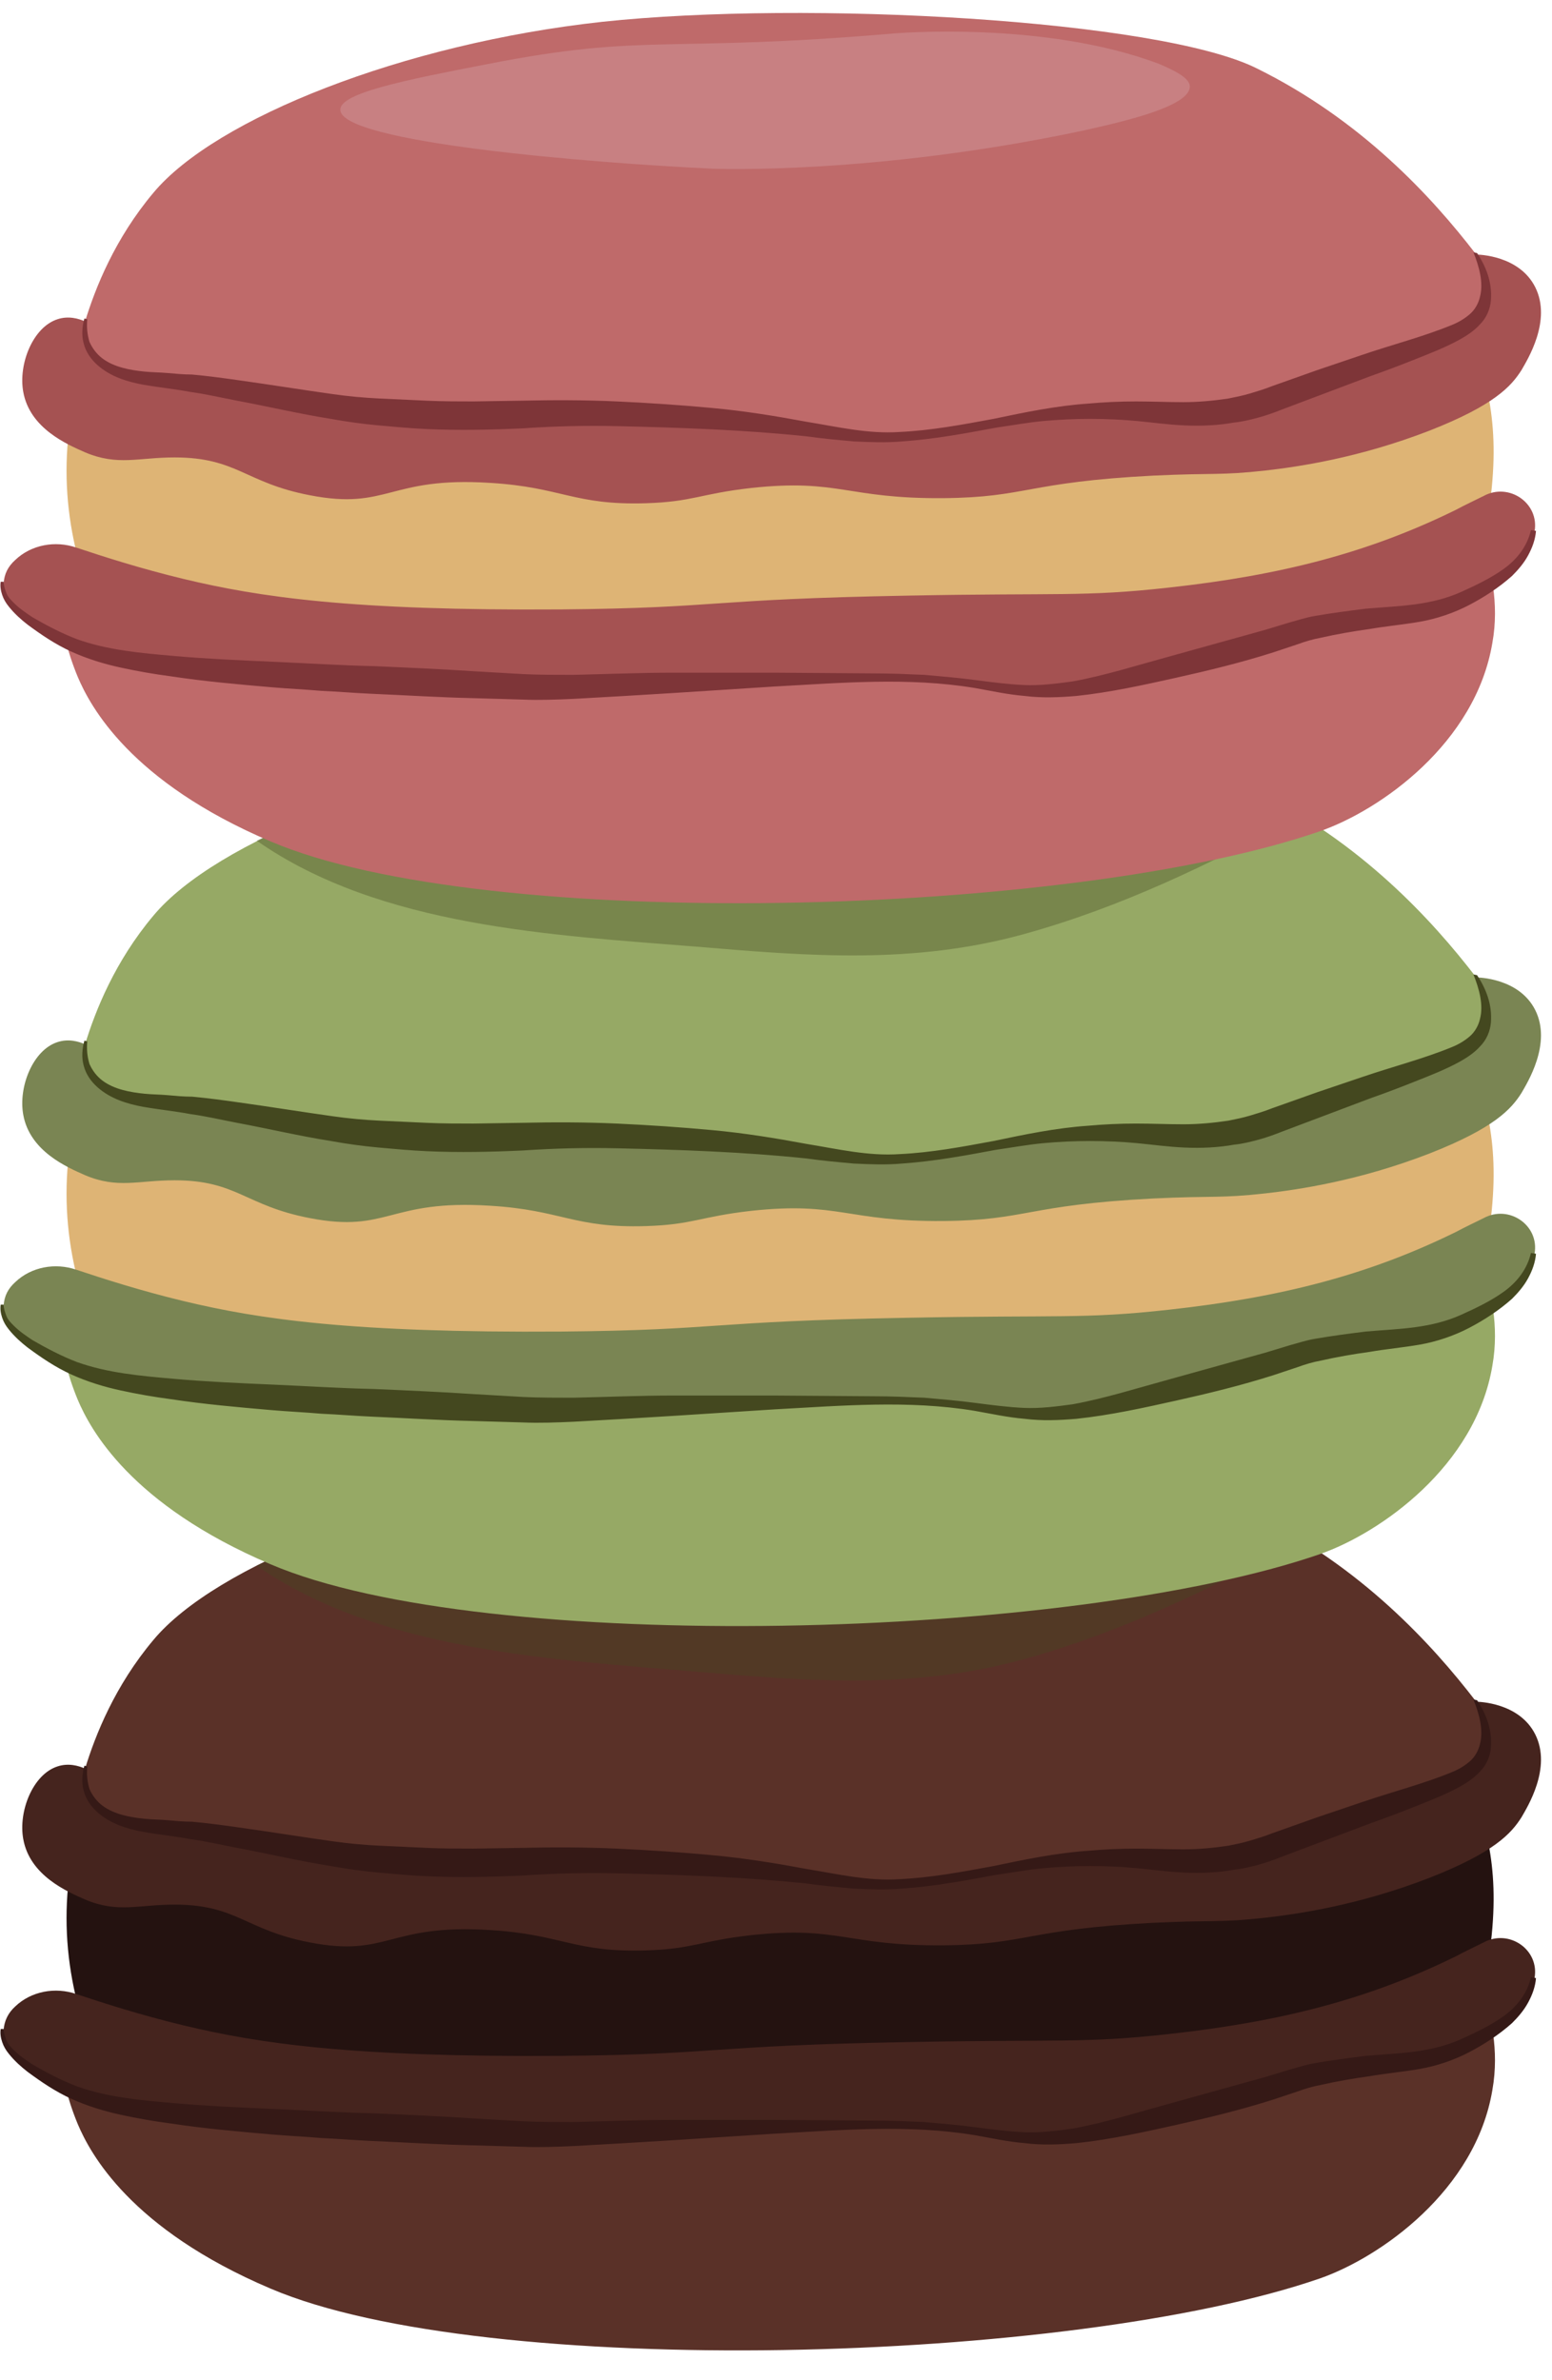 <?xml version="1.0" encoding="UTF-8"?><svg xmlns="http://www.w3.org/2000/svg" xmlns:xlink="http://www.w3.org/1999/xlink" height="327.3" preserveAspectRatio="xMidYMid meet" version="1.0" viewBox="143.8 87.5 213.4 327.3" width="213.4" zoomAndPan="magnify"><g><g><g><g><path d="M347.7,361.3c-65.8,33.7-129.6,34.6-191.6,7c-4.2-11.4-4.2-22.7,0-34.1c65.9-12.7,129.6-13.8,190.5,0 C349,341.3,350.4,348.2,347.7,361.3z" fill="#241210"/></g><g><g><path d="M347.7,361.3c-53.1,17.4-121.3,16.5-195.9,8c0.4,3.1,1.2,6.7,2.7,10.3c1.7,4,7.2,14.4,26.5,22.6 c29.5,12.6,110.2,10.4,144.3-1.4c8.3-2.9,21.4-12.1,23.7-25.9C350,369.3,348.7,364.4,347.7,361.3z" fill="#5a3128"/></g><g><path d="M145.9,363.4c2.2-2.1,5.5-2.7,8.4-1.7c3.9,1.3,8.9,2.9,14.7,4.3c10.4,2.5,23.1,4.4,52,4.2 c22.1-0.2,19.8-1.4,47.8-1.9c20.5-0.4,24,0.2,35.7-1.1c15.5-1.7,27.5-4.8,39.5-10.7c1.3-0.7,2.6-1.3,3.8-1.9 c3.5-1.9,7.7,1,7,4.9c0,0,0,0.1,0,0.1c-0.9,4.7-5.2,7.1-8.3,8.8c-6.6,3.5-10.1,2.2-20.5,4.2c-4.7,0.9-2.9,0.9-15.3,4.2 c-10.6,2.8-16,4.2-20.8,4.6c-7,0.6-7.8-0.7-18.7-1.5c-5.1-0.4-13.3-0.1-29.5,0.4c-18.6,0.6-18.2,0.8-24.6,0.8 c-3,0-10.5-0.3-25.3-1.1c-28.2-1.7-34.6-2.5-41.3-6.5c-2.5-1.5-6.4-3.8-6.2-6.9C144.4,365.4,144.9,364.3,145.9,363.4z" fill="#45241e"/></g><g><path d="M355,359.5c-0.1,1.2-0.5,2.3-1.1,3.4c-0.6,1.1-1.4,2-2.2,2.8c-1.8,1.6-3.8,2.9-5.9,4 c-2.1,1.1-4.5,1.9-6.8,2.3c-2.3,0.4-4.6,0.6-6.9,1c-2.2,0.3-4.5,0.7-6.7,1.2c-1.1,0.2-2.1,0.5-3.2,0.9l-3.3,1.1 c-4.4,1.4-8.9,2.5-13.4,3.5c-4.5,1-9,2-13.7,2.5c-2.4,0.2-4.7,0.3-7.1,0c-2.4-0.2-4.6-0.7-6.9-1.1c-9.1-1.5-18.3-0.7-27.5-0.2 c-9.2,0.6-18.4,1.2-27.6,1.7c-2.3,0.1-4.7,0.2-7,0.1l-6.9-0.2c-4.6-0.1-9.2-0.4-13.9-0.6c-2.3-0.1-4.6-0.3-6.9-0.4 c-2.3-0.2-4.6-0.3-6.9-0.5c-4.6-0.4-9.2-0.8-13.8-1.5c-2.3-0.3-4.6-0.7-6.9-1.2c-2.3-0.5-4.6-1.2-6.8-2.2c-2.2-1-4.1-2.3-6-3.7 c-0.9-0.7-1.8-1.5-2.6-2.5c-0.4-0.5-0.7-1-0.9-1.6c-0.2-0.6-0.3-1.2-0.2-1.8l0.4,0c0,0.5,0.2,1.1,0.4,1.6 c0.2,0.5,0.6,0.9,1,1.3c0.8,0.8,1.7,1.4,2.6,2c1.9,1.1,4,2.2,6.1,3c4.2,1.5,8.7,1.9,13.3,2.3c4.5,0.4,9.1,0.6,13.7,0.8 c4.6,0.2,9.2,0.5,13.8,0.6c4.6,0.2,9.2,0.4,13.7,0.7l6.9,0.4c2.3,0.1,4.6,0.1,6.8,0.1c4.6-0.1,9.2-0.3,13.8-0.3 c4.6,0,9.2,0,13.8,0l13.8,0.1c2.3,0,4.6,0.1,6.9,0.2c2.3,0.2,4.6,0.4,6.9,0.7c2.3,0.3,4.6,0.6,6.8,0.7c2.2,0.1,4.5-0.2,6.7-0.5 c4.4-0.8,8.8-2.2,13.2-3.4l13.3-3.7l3.3-1c1.1-0.3,2.3-0.7,3.5-0.9c2.3-0.4,4.6-0.7,7-1c2.3-0.2,4.6-0.3,6.8-0.6 c2.2-0.3,4.3-0.8,6.3-1.7c2-0.9,4.1-1.9,5.9-3.2c1.8-1.3,3.2-3.1,3.7-5.3L355,359.5z" fill="#351916"/></g></g><g><g><path d="M155.5,330.7c1.4-4.6,4.1-11.4,9.4-17.7c8.5-10.2,34.3-20.5,61.7-23.5c28.1-3,76.6-0.3,90,6.4 c14.4,7.1,24.1,17.7,30.1,25.5c1.6,2.4,3.2,4.9,4.7,7.3c-7,5.1-17.9,11.9-32.1,16.4c-11.3,3.5-17.9,3.4-58.7,3.6 c-17.8,0.1-35.6-1.3-53.4-0.4c0,0-12.5,0.7-40.8-4.4c-4.7-0.8-12.7-2.4-13.6-6.9C152.5,334.7,154.1,332.3,155.5,330.7z" fill="#5a3128"/></g><g><path d="M239.9,317.4c15.3,1.3,29.5,2.4,44.5-1.7c13.5-3.7,26.1-9.8,38.3-16.5c-1.9-1.2-3.9-2.3-6-3.3 c-13.5-6.6-61.9-9.4-90-6.4c-18.1,1.9-35.4,7.1-47.6,13.3C196.1,314.6,220,315.7,239.9,317.4z" fill="#44481f" opacity=".36"/></g><g><path d="M155.5,330.7c-0.9-0.4-2.3-0.8-3.8-0.3c-3.4,1.1-5.4,6.2-4.7,10c0.9,5,6,7.2,8.5,8.3 c4.5,1.9,7.3,0.7,12.3,0.7c8.6,0,9.7,3.5,18.6,5.2c10.8,2.1,10.8-2.6,24.8-1.7c9.9,0.6,11.5,3.1,21.4,2.8 c6.5-0.2,7.4-1.3,14.5-2.1c12.1-1.3,13.1,1.5,26.4,1.4c11.5-0.1,11.4-2.2,28.9-3.1c8.4-0.4,9.1,0,15.4-0.7 c4.4-0.5,12.8-1.7,22.6-5.5c8.9-3.5,11.2-6.1,12.6-8.3c0.8-1.4,4.2-6.8,1.9-11.4c-2.2-4.4-7.8-4.5-8.2-4.5 c1,1.9,1.9,4.5,1.3,6.9c-1,3.7-5,4.7-16.4,8.6c-14,4.9-14.3,5.6-18.9,6.2c-6.1,0.9-8.3,0-15.4,0c-11-0.1-16.1,1.9-24.5,3.1 c-13.3,1.9-13.6-1.2-38.7-2.4c-19.2-0.9-21.1,0.8-37.4-0.3c-10.4-0.7-20.7-3.7-31.1-4.5c-2.1-0.2-8-0.6-9.7-4.5 C155.3,333.1,155.4,331.7,155.5,330.7z" fill="#45241e"/></g><g><path d="M346.9,321.3c1.2,1.8,2.1,4,1.9,6.5c-0.1,1.2-0.6,2.4-1.5,3.3c-0.8,0.9-1.9,1.6-2.8,2.1 c-2,1.1-4.1,1.9-6.1,2.7c-2,0.8-4.1,1.6-6.1,2.3l-12.2,4.6c-1,0.4-2.1,0.8-3.2,1.1c-1.1,0.3-2.3,0.6-3.4,0.7 c-2.2,0.4-4.5,0.5-6.8,0.4c-2.3-0.1-4.4-0.4-6.5-0.6c-2.1-0.2-4.3-0.3-6.5-0.3c-2.2,0-4.3,0.1-6.5,0.3 c-2.1,0.2-4.3,0.6-6.4,0.9c-4.3,0.8-8.6,1.6-13,1.9c-2.2,0.2-4.4,0.1-6.6,0c-2.2-0.2-4.4-0.4-6.5-0.7c-8.6-0.9-17.3-1.2-26-1.4 c-4.3-0.1-8.6,0-13,0.3c-4.3,0.2-8.8,0.3-13.2,0.1c-2.2-0.1-4.4-0.3-6.6-0.5c-2.2-0.2-4.4-0.5-6.6-0.9 c-4.4-0.7-8.6-1.7-12.9-2.5c-2.1-0.4-4.2-0.9-6.4-1.2c-2.1-0.4-4.2-0.6-6.5-1c-2.2-0.4-4.5-1.1-6.3-2.7c-0.9-0.8-1.6-1.8-1.9-3 c-0.3-1.1-0.2-2.3,0.1-3.4l0.4,0.1c-0.1,1.1,0,2.1,0.3,3.1c0.4,0.9,1,1.7,1.8,2.3c1.6,1.2,3.8,1.6,5.8,1.8 c1,0.1,2.1,0.1,3.2,0.2c1.1,0.1,2.2,0.2,3.3,0.2c2.2,0.2,4.4,0.5,6.5,0.8c4.3,0.6,8.6,1.3,12.9,1.9c2.1,0.3,4.3,0.5,6.4,0.6 c2.1,0.1,4.3,0.2,6.5,0.3c2.2,0.1,4.3,0.1,6.4,0.1l6.5-0.1c4.4-0.1,8.8-0.1,13.2,0.1c4.4,0.2,8.8,0.5,13.1,0.9 c4.4,0.4,8.7,1.1,13,1.9c4.3,0.7,8.5,1.7,12.8,1.4c4.3-0.2,8.6-1,12.9-1.8c4.3-0.9,8.6-1.8,13-2.1c2.2-0.2,4.4-0.3,6.6-0.3 c2.2,0,4.4,0.1,6.5,0.1c2.1,0,4.2-0.2,6.2-0.5c1-0.2,2-0.4,3-0.7c1-0.3,2-0.6,3-1l6.2-2.2c2.1-0.7,4.1-1.4,6.2-2.1 c4.1-1.4,8.4-2.5,12.3-4.1c1-0.4,1.8-0.9,2.5-1.5c0.7-0.6,1.2-1.5,1.4-2.4c0.5-1.9-0.1-4.1-0.9-6.1L346.9,321.3z" fill="#351916"/></g></g></g><g><g><path d="M347.7,261.7c-65.8,33.7-129.6,34.6-191.6,7c-4.2-11.4-4.2-22.7,0-34.1c65.9-12.7,129.6-13.8,190.5,0 C349,241.7,350.4,248.6,347.7,261.7z" fill="#deb475"/></g><g><g><path d="M347.7,261.7c-53.1,17.4-121.3,16.5-195.9,8c0.4,3.1,1.2,6.7,2.7,10.3c1.7,4,7.2,14.4,26.5,22.6 c29.5,12.6,110.2,10.4,144.3-1.4c8.3-2.9,21.4-12.1,23.7-25.9C350,269.7,348.7,264.8,347.7,261.7z" fill="#96a965"/></g><g><path d="M145.9,263.8c2.2-2.1,5.5-2.7,8.4-1.7c3.9,1.3,8.9,2.9,14.7,4.3c10.4,2.5,23.1,4.4,52,4.2 c22.1-0.2,19.8-1.4,47.8-1.9c20.5-0.4,24,0.2,35.7-1.1c15.5-1.7,27.5-4.8,39.5-10.7c1.3-0.7,2.6-1.3,3.8-1.9 c3.5-1.9,7.7,1,7,4.9c0,0,0,0.1,0,0.1c-0.9,4.7-5.2,7.1-8.3,8.8c-6.6,3.5-10.1,2.2-20.5,4.2c-4.7,0.9-2.9,0.9-15.3,4.2 c-10.6,2.8-16,4.2-20.8,4.6c-7,0.6-7.8-0.7-18.7-1.5c-5.1-0.4-13.3-0.1-29.5,0.4c-18.6,0.6-18.2,0.8-24.6,0.8 c-3,0-10.5-0.3-25.3-1.1c-28.2-1.7-34.6-2.5-41.3-6.5c-2.5-1.5-6.4-3.8-6.2-6.9C144.4,265.7,144.9,264.7,145.9,263.8z" fill="#7a8553"/></g><g><path d="M355,259.9c-0.1,1.2-0.5,2.3-1.1,3.4c-0.6,1.1-1.4,2-2.2,2.8c-1.8,1.6-3.8,2.9-5.9,4 c-2.1,1.1-4.5,1.9-6.8,2.3c-2.3,0.4-4.6,0.6-6.9,1c-2.2,0.3-4.5,0.7-6.7,1.2c-1.1,0.2-2.1,0.5-3.2,0.9l-3.3,1.1 c-4.4,1.4-8.9,2.5-13.4,3.5c-4.5,1-9,2-13.7,2.5c-2.4,0.2-4.7,0.3-7.1,0c-2.4-0.2-4.6-0.7-6.9-1.1c-9.1-1.5-18.3-0.7-27.5-0.2 c-9.2,0.6-18.4,1.2-27.6,1.7c-2.3,0.1-4.7,0.2-7,0.1l-6.9-0.2c-4.6-0.1-9.2-0.4-13.9-0.6c-2.3-0.1-4.6-0.3-6.9-0.4 c-2.3-0.2-4.6-0.3-6.9-0.5c-4.6-0.4-9.2-0.8-13.8-1.5c-2.3-0.3-4.6-0.7-6.9-1.2c-2.3-0.5-4.6-1.2-6.8-2.2c-2.2-1-4.1-2.3-6-3.7 c-0.9-0.7-1.8-1.5-2.6-2.5c-0.4-0.5-0.7-1-0.9-1.6c-0.2-0.6-0.3-1.2-0.2-1.8l0.4,0c0,0.5,0.2,1.1,0.4,1.6 c0.2,0.5,0.6,0.9,1,1.3c0.8,0.8,1.7,1.4,2.6,2c1.9,1.1,4,2.2,6.1,3c4.2,1.5,8.7,1.9,13.3,2.3c4.5,0.4,9.1,0.6,13.7,0.8 c4.6,0.2,9.2,0.5,13.8,0.6c4.6,0.2,9.2,0.4,13.7,0.7l6.9,0.4c2.3,0.1,4.6,0.1,6.8,0.1c4.6-0.1,9.2-0.3,13.8-0.3 c4.6,0,9.2,0,13.8,0l13.8,0.1c2.3,0,4.6,0.1,6.9,0.2c2.3,0.2,4.6,0.4,6.9,0.7c2.3,0.3,4.6,0.6,6.8,0.7c2.2,0.1,4.5-0.2,6.7-0.5 c4.4-0.8,8.8-2.2,13.2-3.4l13.3-3.7l3.3-1c1.1-0.3,2.3-0.7,3.5-0.9c2.3-0.4,4.6-0.7,7-1c2.3-0.2,4.6-0.3,6.8-0.6 c2.2-0.3,4.3-0.8,6.3-1.7c2-0.9,4.1-1.9,5.9-3.2c1.8-1.3,3.2-3.1,3.7-5.3L355,259.9z" fill="#44481f"/></g></g><g><g><path d="M155.5,231.1c1.4-4.6,4.1-11.4,9.4-17.7c8.5-10.2,34.3-20.5,61.7-23.5c28.1-3,76.6-0.3,90,6.4 c14.4,7.1,24.1,17.7,30.1,25.5c1.6,2.4,3.2,4.9,4.7,7.3c-7,5.1-17.9,11.9-32.1,16.4c-11.3,3.5-17.9,3.4-58.7,3.6 c-17.8,0.1-35.6-1.3-53.4-0.4c0,0-12.5,0.7-40.8-4.4c-4.7-0.8-12.7-2.4-13.6-6.9C152.5,235.1,154.1,232.7,155.5,231.1z" fill="#96a965"/></g><g><path d="M239.9,217.7c15.3,1.3,29.5,2.4,44.5-1.7c13.5-3.7,26.1-9.8,38.3-16.5c-1.9-1.2-3.9-2.3-6-3.3 c-13.5-6.6-61.9-9.4-90-6.4c-18.1,1.9-35.4,7.1-47.6,13.3C196.1,215,220,216.1,239.9,217.7z" fill="#44481f" opacity=".36"/></g><g><path d="M155.5,231.1c-0.9-0.4-2.3-0.8-3.8-0.3c-3.4,1.1-5.4,6.2-4.7,10c0.9,5,6,7.2,8.5,8.3 c4.5,1.9,7.3,0.7,12.3,0.7c8.6,0,9.7,3.5,18.6,5.2c10.8,2.1,10.8-2.6,24.8-1.7c9.9,0.6,11.5,3.1,21.4,2.8 c6.5-0.2,7.4-1.3,14.5-2.1c12.1-1.3,13.1,1.5,26.4,1.4c11.5-0.1,11.4-2.2,28.9-3.1c8.4-0.4,9.1,0,15.4-0.7 c4.4-0.5,12.8-1.7,22.6-5.5c8.9-3.5,11.2-6.1,12.6-8.3c0.8-1.4,4.2-6.8,1.9-11.4c-2.2-4.4-7.8-4.5-8.2-4.5 c1,1.9,1.9,4.5,1.3,6.9c-1,3.7-5,4.7-16.4,8.6c-14,4.9-14.3,5.6-18.9,6.2c-6.1,0.9-8.3,0-15.4,0c-11-0.1-16.1,1.9-24.5,3.1 c-13.3,1.9-13.6-1.2-38.7-2.4c-19.2-0.9-21.1,0.8-37.4-0.3c-10.4-0.7-20.7-3.7-31.1-4.5c-2.1-0.2-8-0.6-9.7-4.5 C155.3,233.5,155.4,232.1,155.5,231.1z" fill="#7a8553"/></g><g><path d="M346.9,221.6c1.2,1.8,2.1,4,1.9,6.5c-0.1,1.2-0.6,2.4-1.5,3.3c-0.8,0.9-1.9,1.6-2.8,2.1 c-2,1.1-4.1,1.9-6.1,2.7c-2,0.8-4.1,1.6-6.1,2.3l-12.2,4.6c-1,0.4-2.1,0.8-3.2,1.1c-1.1,0.3-2.3,0.6-3.4,0.7 c-2.2,0.4-4.5,0.5-6.8,0.4c-2.3-0.1-4.4-0.4-6.5-0.6c-2.1-0.2-4.3-0.3-6.5-0.3c-2.2,0-4.3,0.1-6.5,0.3 c-2.1,0.2-4.3,0.6-6.4,0.9c-4.3,0.8-8.6,1.6-13,1.9c-2.2,0.2-4.4,0.1-6.6,0c-2.2-0.2-4.4-0.4-6.5-0.7c-8.6-0.9-17.3-1.2-26-1.4 c-4.3-0.1-8.6,0-13,0.3c-4.3,0.2-8.8,0.3-13.2,0.1c-2.2-0.1-4.4-0.3-6.6-0.5c-2.2-0.2-4.4-0.5-6.6-0.9 c-4.4-0.7-8.6-1.7-12.9-2.5c-2.1-0.4-4.2-0.9-6.4-1.2c-2.1-0.4-4.2-0.6-6.5-1c-2.2-0.4-4.5-1.1-6.3-2.7c-0.9-0.8-1.6-1.8-1.9-3 c-0.3-1.1-0.2-2.3,0.1-3.4l0.4,0.1c-0.1,1.1,0,2.1,0.3,3.1c0.4,0.9,1,1.7,1.8,2.3c1.6,1.2,3.8,1.6,5.8,1.8 c1,0.1,2.1,0.1,3.2,0.2c1.1,0.1,2.2,0.2,3.3,0.2c2.2,0.2,4.4,0.5,6.5,0.8c4.3,0.6,8.6,1.3,12.9,1.9c2.1,0.3,4.3,0.5,6.4,0.6 c2.1,0.1,4.3,0.2,6.5,0.3c2.2,0.1,4.3,0.1,6.4,0.1l6.5-0.1c4.4-0.1,8.8-0.1,13.2,0.1c4.4,0.2,8.8,0.5,13.1,0.9 c4.4,0.4,8.7,1.1,13,1.9c4.3,0.7,8.5,1.7,12.8,1.4c4.3-0.2,8.6-1,12.9-1.8c4.3-0.9,8.6-1.8,13-2.1c2.2-0.2,4.4-0.3,6.6-0.3 c2.2,0,4.4,0.1,6.5,0.1c2.1,0,4.2-0.2,6.2-0.5c1-0.2,2-0.4,3-0.7c1-0.3,2-0.6,3-1l6.2-2.2c2.1-0.7,4.1-1.4,6.2-2.1 c4.1-1.4,8.4-2.5,12.3-4.1c1-0.4,1.8-0.9,2.5-1.5c0.7-0.6,1.2-1.5,1.4-2.4c0.5-1.9-0.1-4.1-0.9-6.1L346.9,221.6z" fill="#44481f"/></g></g></g><g><g><path d="M347.7,162.3c-65.8,33.7-129.6,34.6-191.6,7c-4.2-11.4-4.2-22.7,0-34.1c65.9-12.7,129.6-13.8,190.5,0 C349,142.3,350.4,149.3,347.7,162.3z" fill="#deb475"/></g><g><g><path d="M347.7,162.3c-53.1,17.4-121.3,16.5-195.9,8c0.4,3.1,1.2,6.7,2.7,10.3c1.7,4,7.2,14.4,26.5,22.6 c29.5,12.6,110.2,10.4,144.3-1.4c8.3-2.9,21.4-12.1,23.7-25.9C350,170.4,348.7,165.4,347.7,162.3z" fill="#bf6a6a"/></g><g><path d="M145.9,164.5c2.2-2.1,5.5-2.7,8.4-1.7c3.9,1.3,8.9,2.9,14.7,4.3c10.4,2.5,23.1,4.4,52,4.2 c22.1-0.2,19.8-1.4,47.8-1.9c20.5-0.4,24,0.2,35.7-1.1c15.5-1.7,27.5-4.8,39.5-10.7c1.3-0.7,2.6-1.3,3.8-1.9 c3.5-1.9,7.7,1,7,4.9c0,0,0,0.1,0,0.1c-0.9,4.7-5.2,7.1-8.3,8.8c-6.6,3.5-10.1,2.2-20.5,4.2c-4.7,0.9-2.9,0.9-15.3,4.2 c-10.6,2.8-16,4.2-20.8,4.6c-7,0.6-7.8-0.7-18.7-1.5c-5.1-0.4-13.3-0.1-29.5,0.4c-18.6,0.6-18.2,0.8-24.6,0.8 c-3,0-10.5-0.3-25.3-1.1c-28.2-1.7-34.6-2.5-41.3-6.5c-2.5-1.5-6.4-3.8-6.2-6.9C144.4,166.4,144.9,165.4,145.9,164.5z" fill="#a55252"/></g><g><path d="M355,160.5c-0.1,1.2-0.5,2.3-1.1,3.4c-0.6,1.1-1.4,2-2.2,2.8c-1.8,1.6-3.8,2.9-5.9,4 c-2.1,1.1-4.5,1.9-6.8,2.3c-2.3,0.4-4.6,0.6-6.9,1c-2.2,0.3-4.5,0.7-6.7,1.2c-1.1,0.2-2.1,0.5-3.2,0.9l-3.3,1.1 c-4.4,1.4-8.9,2.5-13.4,3.5c-4.5,1-9,2-13.7,2.5c-2.4,0.2-4.7,0.3-7.1,0c-2.4-0.2-4.6-0.7-6.9-1.1c-9.1-1.5-18.3-0.7-27.5-0.2 c-9.2,0.6-18.4,1.2-27.6,1.7c-2.3,0.1-4.7,0.2-7,0.1l-6.9-0.2c-4.6-0.1-9.2-0.4-13.9-0.6c-2.3-0.1-4.6-0.3-6.9-0.4 c-2.3-0.2-4.6-0.3-6.9-0.5c-4.6-0.4-9.2-0.8-13.8-1.5c-2.3-0.3-4.6-0.7-6.9-1.2c-2.3-0.5-4.6-1.2-6.8-2.2c-2.2-1-4.1-2.3-6-3.7 c-0.9-0.7-1.8-1.5-2.6-2.5c-0.4-0.5-0.7-1-0.9-1.6c-0.2-0.6-0.3-1.2-0.2-1.8l0.4,0c0,0.5,0.2,1.1,0.4,1.6 c0.2,0.5,0.6,0.9,1,1.3c0.8,0.8,1.7,1.4,2.6,2c1.9,1.1,4,2.2,6.1,3c4.2,1.5,8.7,1.9,13.3,2.3c4.5,0.4,9.1,0.6,13.7,0.8 c4.6,0.2,9.2,0.5,13.8,0.6c4.6,0.2,9.2,0.4,13.7,0.7l6.9,0.4c2.3,0.1,4.6,0.1,6.8,0.1c4.6-0.1,9.2-0.3,13.8-0.3 c4.6,0,9.2,0,13.8,0l13.8,0.1c2.3,0,4.6,0.1,6.9,0.2c2.3,0.2,4.6,0.4,6.9,0.7c2.3,0.3,4.6,0.6,6.8,0.7c2.2,0.1,4.5-0.2,6.7-0.5 c4.4-0.8,8.8-2.2,13.2-3.4l13.3-3.7l3.3-1c1.1-0.3,2.3-0.7,3.5-0.9c2.3-0.4,4.6-0.7,7-1c2.3-0.2,4.6-0.3,6.8-0.6 c2.2-0.3,4.3-0.8,6.3-1.7c2-0.9,4.1-1.9,5.9-3.2c1.8-1.3,3.2-3.1,3.7-5.3L355,160.5z" fill="#7e3538"/></g></g><g><g><path d="M155.5,131.7c1.4-4.6,4.1-11.4,9.4-17.7c8.5-10.2,34.3-20.5,61.7-23.5c28.1-3,76.6-0.3,90,6.4 c14.4,7.1,24.1,17.7,30.1,25.5c1.6,2.4,3.2,4.9,4.7,7.3c-7,5.1-17.9,11.9-32.1,16.4c-11.3,3.5-17.9,3.4-58.7,3.6 c-17.8,0.1-35.6-1.3-53.4-0.4c0,0-12.5,0.7-40.8-4.4c-4.7-0.8-12.7-2.4-13.6-6.9C152.5,135.7,154.1,133.3,155.5,131.7z" fill="#bf6a6a"/></g><g><path d="M155.5,131.7c-0.9-0.4-2.3-0.8-3.8-0.3c-3.4,1.1-5.4,6.2-4.7,10c0.9,5,6,7.2,8.5,8.3 c4.5,1.9,7.3,0.7,12.3,0.7c8.6,0,9.7,3.5,18.6,5.2c10.8,2.1,10.8-2.6,24.8-1.7c9.9,0.6,11.5,3.1,21.4,2.8 c6.5-0.2,7.4-1.3,14.5-2.1c12.1-1.3,13.1,1.5,26.4,1.4c11.5-0.1,11.4-2.2,28.9-3.1c8.4-0.4,9.1,0,15.4-0.7 c4.4-0.5,12.8-1.7,22.6-5.5c8.9-3.5,11.2-6.1,12.6-8.3c0.8-1.4,4.2-6.8,1.9-11.4c-2.2-4.4-7.8-4.5-8.2-4.5 c1,1.9,1.9,4.5,1.3,6.9c-1,3.7-5,4.7-16.4,8.6c-14,4.9-14.3,5.6-18.9,6.2c-6.1,0.9-8.3,0-15.4,0c-11-0.1-16.1,1.9-24.5,3.1 c-13.3,1.9-13.6-1.2-38.7-2.4c-19.2-0.9-21.1,0.8-37.4-0.3c-10.4-0.7-20.7-3.7-31.1-4.5c-2.1-0.2-8-0.6-9.7-4.5 C155.3,134.1,155.4,132.7,155.5,131.7z" fill="#a55252"/></g><g><path d="M303.2,96.3c-15.8-6-36.5-4.2-36.5-4.2c-31.5,2.7-33.9-0.1-55.8,4.2c-11.4,2.2-20.4,4-20.3,6.3 c0,4.5,34.2,7.3,51.2,8.1c0,0,22.2,0.9,51.2-5.3c6.3-1.4,14.4-3.4,14.4-6C307.4,98.1,304.8,97,303.2,96.3z" fill="#cd8c8f" opacity=".65"/></g><g><path d="M346.9,122.3c1.2,1.8,2.1,4,1.9,6.5c-0.1,1.2-0.6,2.4-1.5,3.3c-0.8,0.9-1.9,1.6-2.8,2.1 c-2,1.1-4.1,1.9-6.1,2.7c-2,0.8-4.1,1.6-6.1,2.3l-12.2,4.6c-1,0.4-2.1,0.8-3.2,1.1c-1.1,0.3-2.3,0.6-3.4,0.7 c-2.2,0.4-4.5,0.5-6.8,0.4c-2.3-0.1-4.4-0.4-6.5-0.6c-2.1-0.2-4.3-0.3-6.5-0.3c-2.2,0-4.3,0.1-6.5,0.3 c-2.1,0.2-4.3,0.6-6.4,0.9c-4.3,0.8-8.6,1.6-13,1.9c-2.2,0.2-4.4,0.1-6.6,0c-2.2-0.2-4.4-0.4-6.5-0.7c-8.6-0.9-17.3-1.2-26-1.4 c-4.3-0.1-8.6,0-13,0.3c-4.3,0.2-8.8,0.3-13.2,0.1c-2.2-0.1-4.4-0.3-6.6-0.5c-2.2-0.2-4.4-0.5-6.6-0.9 c-4.4-0.7-8.6-1.7-12.9-2.5c-2.1-0.4-4.2-0.9-6.4-1.2c-2.1-0.4-4.2-0.6-6.5-1c-2.2-0.4-4.5-1.1-6.3-2.7c-0.9-0.8-1.6-1.8-1.9-3 c-0.3-1.1-0.2-2.3,0.1-3.4l0.4,0.1c-0.1,1.1,0,2.1,0.3,3.1c0.4,0.9,1,1.7,1.8,2.3c1.6,1.2,3.8,1.6,5.8,1.8 c1,0.1,2.1,0.1,3.2,0.2c1.1,0.1,2.2,0.2,3.3,0.2c2.2,0.2,4.4,0.5,6.5,0.8c4.3,0.6,8.6,1.3,12.9,1.9c2.1,0.3,4.3,0.5,6.4,0.6 c2.1,0.1,4.3,0.2,6.5,0.3c2.2,0.1,4.3,0.1,6.4,0.1l6.5-0.1c4.4-0.1,8.8-0.1,13.2,0.1c4.4,0.2,8.8,0.5,13.1,0.9 c4.4,0.4,8.7,1.1,13,1.9c4.3,0.7,8.5,1.7,12.8,1.4c4.3-0.2,8.6-1,12.9-1.8c4.3-0.9,8.6-1.8,13-2.1c2.2-0.2,4.4-0.3,6.6-0.3 c2.2,0,4.4,0.1,6.5,0.1c2.1,0,4.2-0.2,6.2-0.5c1-0.2,2-0.4,3-0.7c1-0.3,2-0.6,3-1l6.2-2.2c2.1-0.7,4.1-1.4,6.2-2.1 c4.1-1.4,8.4-2.5,12.3-4.1c1-0.4,1.8-0.9,2.5-1.5c0.7-0.6,1.2-1.5,1.4-2.4c0.5-1.9-0.1-4.1-0.9-6.1L346.9,122.3z" fill="#7e3538"/></g></g></g></g></g></svg>